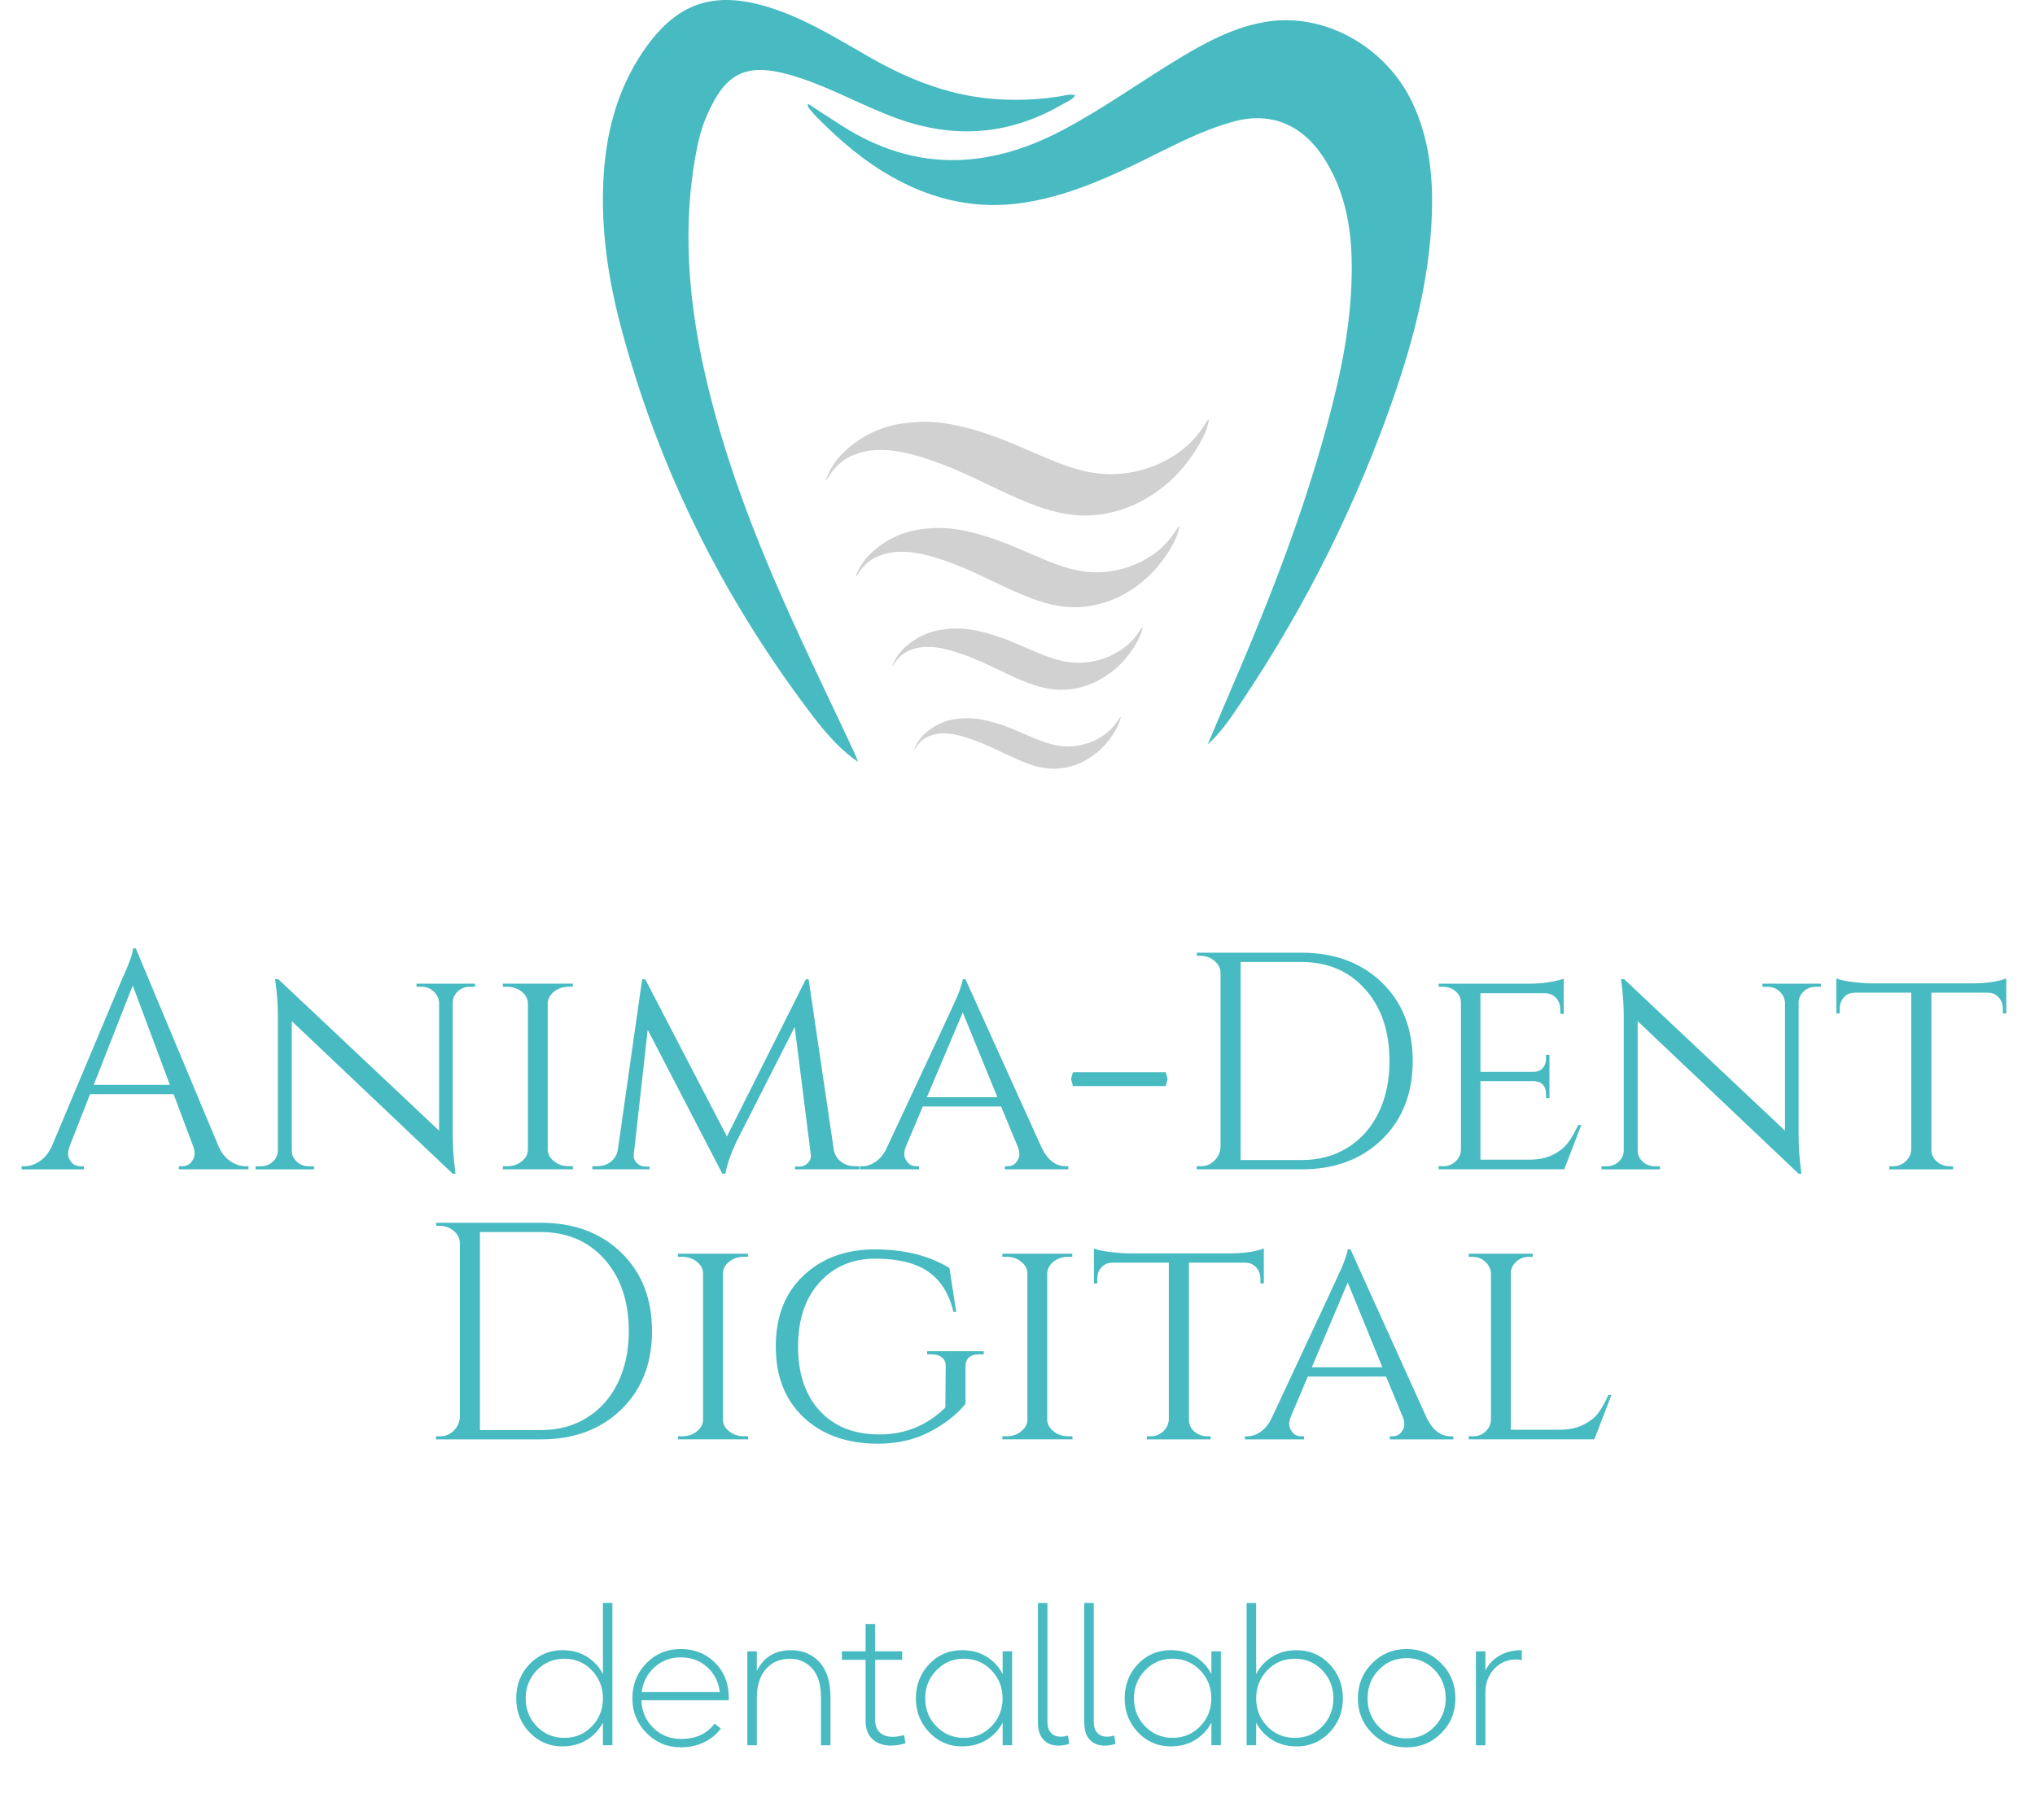 <?xml version="1.0" encoding="UTF-8"?>
<svg xmlns="http://www.w3.org/2000/svg" id="_Слой_1" width="245.89mm" height="219.88mm" viewBox="0 0 697 623.29">
  <defs>
    <style>.cls-1{fill:#47bbc1;}.cls-1,.cls-2{stroke-width:0px;}.cls-2{fill:#d1d1d1;}</style>
  </defs>
  <path class="cls-1" d="m192.66,598.2c-4.46,0-8.22-1.59-11.28-4.78-3.06-3.18-4.58-7.07-4.58-11.67s1.53-8.55,4.58-11.73c3.05-3.18,6.81-4.78,11.28-4.78,3.16,0,5.94.74,8.32,2.21,2.38,1.47,4.22,3.47,5.52,5.98v-24.38h3.25v48.75h-3.25v-7.74c-1.3,2.47-3.14,4.44-5.52,5.92-2.38,1.47-5.16,2.21-8.32,2.21Zm.65-2.92c3.73,0,6.86-1.31,9.39-3.93,2.54-2.62,3.8-5.82,3.8-9.59s-1.27-6.98-3.8-9.62c-2.53-2.64-5.67-3.97-9.39-3.97s-6.92,1.32-9.46,3.97-3.8,5.85-3.8,9.62,1.27,6.97,3.8,9.59c2.54,2.62,5.69,3.93,9.46,3.93Z"></path>
  <path class="cls-1" d="m233.16,564.85c4.59,0,8.44,1.5,11.54,4.48,3.1,2.99,4.73,6.8,4.91,11.44v1.62h-29.96c.17,3.81,1.55,6.98,4.13,9.49,2.58,2.51,5.73,3.77,9.46,3.77,5.07,0,8.9-1.75,11.5-5.26l2.14,1.69c-1.47,2.04-3.41,3.62-5.82,4.75-2.41,1.13-5.04,1.69-7.9,1.69-4.59,0-8.5-1.63-11.73-4.91-3.23-3.27-4.84-7.23-4.84-11.86s1.58-8.72,4.75-11.99c3.16-3.27,7.11-4.91,11.83-4.91Zm0,2.86c-3.51,0-6.5,1.12-8.97,3.35-2.47,2.23-3.94,5.08-4.42,8.55h26.78c-.43-3.47-1.87-6.32-4.32-8.55-2.45-2.23-5.47-3.35-9.07-3.35Z"></path>
  <path class="cls-1" d="m255.97,597.81v-32.17h3.25v6.76c2.3-4.77,6.2-7.15,11.7-7.15,3.94,0,7.18,1.36,9.72,4.06,2.53,2.71,3.8,6.73,3.8,12.06v16.45h-3.25v-16.25c0-4.55-1.02-7.92-3.05-10.11-2.04-2.19-4.55-3.28-7.54-3.28-3.47,0-6.23,1.18-8.29,3.54-2.06,2.36-3.09,5.69-3.09,9.98v16.12h-3.25Z"></path>
  <path class="cls-1" d="m305.18,597.94c-2.6,0-4.7-.73-6.3-2.18-1.6-1.45-2.41-3.56-2.41-6.34v-20.87h-8.12v-2.92h8.12v-9.36h3.25v9.36h9.29v2.92h-9.29v20.34c0,2.08.55,3.61,1.66,4.58,1.1.97,2.57,1.46,4.39,1.46,1.04,0,2.34-.2,3.9-.58l.46,2.79c-1.69.52-3.34.78-4.94.78Z"></path>
  <path class="cls-1" d="m329.49,598.2c-4.42,0-8.16-1.6-11.21-4.81-3.06-3.21-4.58-7.08-4.58-11.64s1.52-8.55,4.55-11.73c3.03-3.18,6.78-4.78,11.25-4.78,3.21,0,6,.74,8.39,2.21,2.38,1.47,4.22,3.47,5.52,5.98v-7.8h3.25v32.17h-3.25v-7.74c-1.3,2.47-3.14,4.44-5.52,5.92-2.38,1.47-5.18,2.21-8.39,2.21Zm-8.77-6.86c2.56,2.62,5.7,3.93,9.42,3.93s6.87-1.31,9.42-3.93c2.56-2.62,3.83-5.82,3.83-9.59s-1.28-6.98-3.83-9.62c-2.56-2.64-5.7-3.97-9.42-3.97s-6.87,1.32-9.42,3.97c-2.56,2.64-3.83,5.85-3.83,9.62s1.28,6.97,3.83,9.59Z"></path>
  <path class="cls-1" d="m362.58,597.94c-2.21,0-3.94-.68-5.2-2.05s-1.88-3.3-1.88-5.82v-41.01h3.25v40.62c0,1.69.4,2.98,1.2,3.87.8.89,1.94,1.33,3.41,1.33.78,0,1.58-.13,2.41-.39l.45,2.86c-1.3.39-2.51.58-3.64.58Z"></path>
  <path class="cls-1" d="m378.44,597.94c-2.21,0-3.94-.68-5.2-2.05s-1.88-3.3-1.88-5.82v-41.01h3.25v40.62c0,1.69.4,2.98,1.2,3.87.8.89,1.94,1.33,3.41,1.33.78,0,1.58-.13,2.41-.39l.45,2.86c-1.3.39-2.51.58-3.64.58Z"></path>
  <path class="cls-1" d="m400.99,598.2c-4.42,0-8.16-1.6-11.21-4.81-3.06-3.21-4.58-7.08-4.58-11.64s1.52-8.55,4.55-11.73c3.03-3.18,6.78-4.78,11.25-4.78,3.21,0,6,.74,8.39,2.21,2.38,1.47,4.22,3.47,5.52,5.98v-7.8h3.25v32.17h-3.25v-7.74c-1.3,2.47-3.14,4.44-5.52,5.92-2.38,1.47-5.18,2.21-8.39,2.21Zm-8.77-6.86c2.56,2.62,5.7,3.93,9.42,3.93s6.87-1.31,9.42-3.93c2.56-2.62,3.83-5.82,3.83-9.59s-1.28-6.98-3.83-9.62c-2.56-2.64-5.7-3.97-9.42-3.97s-6.87,1.32-9.42,3.97c-2.56,2.64-3.83,5.85-3.83,9.62s1.28,6.97,3.83,9.59Z"></path>
  <path class="cls-1" d="m444.09,598.2c-3.16,0-5.94-.74-8.32-2.21-2.38-1.47-4.23-3.45-5.53-5.92v7.74h-3.25v-48.75h3.25v24.38c1.3-2.51,3.14-4.51,5.53-5.98,2.38-1.47,5.16-2.21,8.32-2.21,4.46,0,8.22,1.59,11.28,4.78,3.05,3.19,4.58,7.1,4.58,11.73s-1.53,8.48-4.58,11.67c-3.06,3.18-6.82,4.78-11.28,4.78Zm-.58-2.92c3.73,0,6.86-1.31,9.39-3.93,2.54-2.62,3.8-5.82,3.8-9.59s-1.27-6.98-3.8-9.62-5.67-3.97-9.39-3.97-6.92,1.32-9.46,3.97-3.8,5.85-3.8,9.62,1.27,6.97,3.8,9.59c2.54,2.62,5.69,3.93,9.46,3.93Z"></path>
  <path class="cls-1" d="m493.65,593.65c-3.23,3.25-7.18,4.88-11.86,4.88s-8.63-1.62-11.86-4.88c-3.23-3.25-4.84-7.21-4.84-11.9s1.61-8.72,4.84-11.99c3.23-3.27,7.18-4.91,11.86-4.91s8.63,1.64,11.86,4.91c3.23,3.27,4.84,7.27,4.84,11.99s-1.61,8.65-4.84,11.9Zm-21.39-2.18c2.58,2.67,5.75,4,9.52,4s6.94-1.33,9.52-4,3.87-5.9,3.87-9.72-1.29-7.12-3.87-9.78-5.75-4-9.52-4-6.94,1.33-9.52,4-3.87,5.93-3.87,9.78,1.29,7.05,3.87,9.72Z"></path>
  <path class="cls-1" d="m505.51,597.81v-32.17h3.25v6.56c1.08-2.17,2.72-3.88,4.91-5.13s4.71-1.86,7.57-1.82v3.38c-.82-.17-1.62-.24-2.41-.19-2.82.09-5.2,1.2-7.15,3.35-1.95,2.15-2.92,4.8-2.92,7.96v18.07h-3.25Z"></path>
  <path class="cls-1" d="m84.25,399.48h.85v1.06h-23.85v-1.06h.95c1.48,0,2.6-.48,3.34-1.43.74-.95,1.11-1.86,1.11-2.7s-.14-1.7-.42-2.54l-6.78-18.02h-28.62l-7.1,18.13c-.28.85-.42,1.68-.42,2.49s.37,1.7,1.11,2.65c.74.95,1.86,1.43,3.34,1.43h.95v1.06H7.4v-1.06h.95c1.77,0,3.5-.56,5.19-1.7,1.7-1.13,3.07-2.79,4.13-4.98l23.96-57.03c2.61-5.72,3.92-9.36,3.92-10.92h.95l28.41,67.95c.99,2.19,2.33,3.85,4.03,4.98,1.7,1.13,3.46,1.7,5.3,1.7Zm-52.15-27.88h26.08l-12.72-34.03-13.36,34.03Z"></path>
  <path class="cls-1" d="m160.88,338.01c-1.55,0-2.9.51-4.03,1.54-1.13,1.03-1.73,2.28-1.8,3.76v45.16c0,4.1.25,7.99.74,11.66l.21,1.91h-.95l-55.12-52.26v44.2c0,1.56.56,2.86,1.7,3.92,1.13,1.06,2.51,1.59,4.13,1.59h1.8v1.06h-20.03v-1.06h1.8c1.62,0,3-.53,4.13-1.59,1.13-1.06,1.7-2.37,1.7-3.92v-45.37c0-4.31-.25-8.16-.74-11.55l-.21-1.7,1.17.11,55.01,51.83v-43.99c-.14-1.48-.78-2.74-1.91-3.76-1.13-1.02-2.47-1.54-4.03-1.54h-1.8v-1.06h20.03v1.06h-1.8Z"></path>
  <path class="cls-1" d="m173.71,399.48c1.91,0,3.57-.56,4.98-1.7,1.41-1.13,2.12-2.47,2.12-4.03v-50.03c0-1.55-.71-2.9-2.12-4.03-1.41-1.13-3.11-1.7-5.09-1.7h-1.38v-1.06h23.96v1.06h-1.38c-1.91,0-3.55.53-4.93,1.59-1.38,1.06-2.14,2.37-2.28,3.92v50.35c.07,1.56.81,2.88,2.23,3.98,1.41,1.1,3.07,1.64,4.98,1.64h1.38l.11,1.06h-24.06v-1.06h1.48Z"></path>
  <path class="cls-1" d="m292.75,399.48h1.59v1.06h-22.05v-.95h1.59c1.06,0,2-.41,2.81-1.22s1.15-1.78,1.01-2.92l-5.51-43.67-20.03,39.43c-1.98,4.31-3.22,7.92-3.71,10.81h-1.06l-25.55-49.29-4.77,42.72c-.14,1.06.19,2.01,1.01,2.86.81.85,1.78,1.27,2.92,1.27h1.48v.95h-19.61v-1.06h1.59c2.54,0,4.52-.92,5.94-2.76.71-.92,1.13-2.01,1.27-3.29l8.27-57.98h1.06l27.98,53.85,27.03-53.85h.95l8.59,58.19c.28,1.77,1.09,3.18,2.44,4.24,1.34,1.06,2.93,1.59,4.77,1.59Z"></path>
  <path class="cls-1" d="m365.04,399.48h.85v1.06h-21.73v-1.06h.85c1.34,0,2.37-.46,3.07-1.38.71-.92,1.06-1.78,1.06-2.6s-.14-1.61-.42-2.38l-5.83-14.1h-26.82l-5.83,13.78c-.35.92-.53,1.79-.53,2.6s.35,1.7,1.06,2.65c.71.95,1.76,1.43,3.18,1.43h.85v1.06h-20.25v-1.06h.85c1.48,0,2.98-.51,4.5-1.54,1.52-1.02,2.77-2.56,3.76-4.61,15.48-33.07,23.53-50.38,24.17-51.94,1.2-2.97,1.84-4.95,1.91-5.94h.95l26.18,57.88c2.05,4.1,4.77,6.15,8.16,6.15Zm-47.59-23.64h24.17l-11.87-29.04-12.3,29.04Z"></path>
  <path class="cls-1" d="m366.84,369.59l.64-2.33h31.8l.64,2.33-.64,2.44h-31.8l-.64-2.44Z"></path>
  <path class="cls-1" d="m473.32,336.57c7.03,6.82,10.55,15.78,10.55,26.87s-3.52,20.05-10.55,26.87c-7.03,6.82-16.2,10.23-27.51,10.23h-35.93v-1.06h1.38c1.84,0,3.41-.65,4.72-1.96s2-2.88,2.07-4.72v-59.36c0-1.7-.69-3.13-2.07-4.29s-2.95-1.75-4.72-1.75h-1.27l-.11-1.06h35.93c11.31,0,20.47,3.41,27.51,10.23Zm-48.39-7.05v67.84h20.88c5.94,0,11.18-1.41,15.74-4.24,4.56-2.83,8.09-6.8,10.6-11.93,2.51-5.12,3.76-11.04,3.76-17.75,0-10.18-2.77-18.37-8.32-24.59-5.55-6.22-12.81-9.33-21.78-9.33h-20.88Z"></path>
  <path class="cls-1" d="m494.25,399.48c1.7,0,3.13-.55,4.29-1.64,1.17-1.09,1.78-2.42,1.85-3.98v-50.35c0-1.55-.6-2.86-1.8-3.92-1.2-1.06-2.65-1.59-4.35-1.59h-1.48v-1.06h30.95c2.9,0,5.44-.21,7.63-.64,2.19-.42,3.6-.78,4.24-1.06v12.08l-1.17-.11v-1.59c0-1.48-.5-2.76-1.48-3.82-.99-1.06-2.26-1.59-3.82-1.59h-22.05v26.92h18.13c1.41,0,2.49-.42,3.23-1.27s1.11-1.91,1.11-3.18v-1.38h1.17v14.84h-1.17v-1.38c0-1.98-.74-3.32-2.23-4.03-.57-.21-1.17-.35-1.8-.42h-18.44v26.92h16.64c3.25,0,5.99-.56,8.21-1.7,2.23-1.13,3.92-2.47,5.09-4.03,1.17-1.55,2.35-3.6,3.55-6.15h1.06l-5.83,15.16h-43.04v-1.06h1.48Z"></path>
  <path class="cls-1" d="m621.87,338.01c-1.55,0-2.9.51-4.03,1.54-1.13,1.03-1.73,2.28-1.8,3.76v45.16c0,4.1.25,7.99.74,11.66l.21,1.91h-.95l-55.12-52.26v44.2c0,1.56.56,2.86,1.7,3.92,1.13,1.06,2.51,1.59,4.13,1.59h1.8v1.06h-20.03v-1.06h1.8c1.62,0,3-.53,4.13-1.59,1.13-1.06,1.7-2.37,1.7-3.92v-45.37c0-4.31-.25-8.16-.74-11.55l-.21-1.7,1.17.11,55.01,51.83v-43.99c-.14-1.48-.78-2.74-1.91-3.76-1.13-1.02-2.47-1.54-4.03-1.54h-1.8v-1.06h20.03v1.06h-1.8Z"></path>
  <path class="cls-1" d="m661.52,340.02v53.85c.07,2.19,1.13,3.82,3.18,4.88.92.5,1.94.74,3.07.74h1.17v1.06h-21.84v-1.06h1.27c1.7,0,3.14-.56,4.35-1.7,1.2-1.13,1.84-2.47,1.91-4.03v-53.74h-19.19c-1.63,0-2.92.53-3.87,1.59-.95,1.06-1.43,2.33-1.43,3.82v1.7h-1.17v-11.98c1.41.57,3.41.99,5.99,1.27,2.58.28,4.5.42,5.78.42h34.56c5.09,0,9.04-.57,11.87-1.7v11.98h-1.17v-1.7c0-1.48-.5-2.76-1.48-3.82-.99-1.06-2.26-1.59-3.82-1.59h-19.19Z"></path>
  <path class="cls-1" d="m212.77,429.07c7.03,6.82,10.55,15.78,10.55,26.87s-3.52,20.05-10.55,26.87c-7.03,6.82-16.2,10.23-27.51,10.23h-35.93v-1.06h1.38c1.84,0,3.41-.65,4.72-1.96s2-2.88,2.07-4.72v-59.36c0-1.7-.69-3.13-2.07-4.29s-2.95-1.75-4.72-1.75h-1.27l-.11-1.06h35.93c11.31,0,20.47,3.41,27.51,10.23Zm-48.39-7.05v67.84h20.88c5.94,0,11.18-1.41,15.74-4.24,4.56-2.83,8.09-6.8,10.6-11.93,2.51-5.12,3.76-11.04,3.76-17.75,0-10.18-2.77-18.37-8.32-24.59-5.55-6.22-12.81-9.33-21.78-9.33h-20.88Z"></path>
  <path class="cls-1" d="m233.7,491.98c1.91,0,3.57-.56,4.98-1.7,1.41-1.13,2.12-2.47,2.12-4.03v-50.03c0-1.55-.71-2.9-2.12-4.03-1.41-1.13-3.11-1.7-5.09-1.7h-1.38v-1.06h23.96v1.06h-1.38c-1.91,0-3.55.53-4.93,1.59-1.38,1.06-2.14,2.37-2.28,3.92v50.35c.07,1.56.81,2.88,2.23,3.98,1.41,1.1,3.07,1.64,4.98,1.64h1.38l.11,1.06h-24.06v-1.06h1.48Z"></path>
  <path class="cls-1" d="m275.2,485.46c-6.33-5.97-9.49-14.06-9.49-24.27s3.16-18.3,9.49-24.27c6.32-5.97,14.49-8.96,24.49-8.96s18.5,2.12,25.49,6.36l2.33,15.05h-.95c-1.48-6.22-4.36-10.81-8.64-13.78-4.28-2.97-10.32-4.45-18.13-4.45s-14.17,2.7-19.08,8.11c-4.91,5.41-7.37,12.74-7.37,22s2.47,16.59,7.42,21.99c4.95,5.41,11.78,8.11,20.51,8.11s16.23-3.07,22.52-9.22l.11-14.1c.07-1.27-.34-2.28-1.22-3.02-.88-.74-2.1-1.11-3.66-1.11h-1.48v-1.06h19.4v1.06h-1.48c-3.18,0-4.77,1.42-4.77,4.24v12.72c-2.97,3.68-7.05,6.87-12.24,9.59-5.19,2.72-11.18,4.08-17.97,4.08-10.53-.07-18.96-3.09-25.28-9.06Z"></path>
  <path class="cls-1" d="m344.79,491.98c1.91,0,3.57-.56,4.98-1.7,1.41-1.13,2.12-2.47,2.12-4.03v-50.03c0-1.55-.71-2.9-2.12-4.03-1.41-1.13-3.11-1.7-5.09-1.7h-1.38v-1.06h23.96v1.06h-1.38c-1.91,0-3.55.53-4.93,1.59-1.38,1.06-2.14,2.37-2.28,3.92v50.35c.07,1.56.81,2.88,2.23,3.98,1.41,1.1,3.07,1.64,4.98,1.64h1.38l.11,1.06h-24.06v-1.06h1.48Z"></path>
  <path class="cls-1" d="m407.22,432.51v53.85c.07,2.19,1.13,3.82,3.18,4.88.92.5,1.94.74,3.07.74h1.17v1.06h-21.84v-1.06h1.27c1.7,0,3.14-.56,4.35-1.7,1.2-1.13,1.84-2.47,1.91-4.03v-53.74h-19.19c-1.63,0-2.92.53-3.87,1.59-.95,1.06-1.43,2.33-1.43,3.82v1.7h-1.17v-11.98c1.41.57,3.41.99,5.99,1.27,2.58.28,4.5.42,5.78.42h34.56c5.09,0,9.04-.57,11.87-1.7v11.98h-1.17v-1.7c0-1.48-.5-2.76-1.48-3.82-.99-1.06-2.26-1.59-3.82-1.59h-19.19Z"></path>
  <path class="cls-1" d="m496.9,491.98h.85v1.06h-21.73v-1.06h.85c1.34,0,2.37-.46,3.07-1.38.71-.92,1.06-1.78,1.06-2.6s-.14-1.61-.42-2.38l-5.83-14.1h-26.82l-5.83,13.78c-.35.92-.53,1.79-.53,2.6s.35,1.7,1.06,2.65c.71.95,1.76,1.43,3.18,1.43h.85v1.06h-20.25v-1.06h.85c1.48,0,2.98-.51,4.5-1.54,1.52-1.02,2.77-2.56,3.76-4.61,15.48-33.07,23.53-50.38,24.17-51.94,1.2-2.97,1.84-4.95,1.91-5.94h.95l26.18,57.88c2.05,4.1,4.77,6.15,8.16,6.15Zm-47.59-23.64h24.17l-11.87-29.04-12.3,29.04Z"></path>
  <path class="cls-1" d="m504.53,491.98c1.7,0,3.13-.55,4.29-1.64,1.17-1.09,1.78-2.42,1.85-3.98v-50.14c-.07-1.55-.73-2.9-1.96-4.03-1.24-1.13-2.7-1.7-4.4-1.7h-1.27v-1.06h21.94v1.06h-1.27c-1.7,0-3.16.57-4.4,1.7-1.24,1.13-1.85,2.47-1.85,4.03v53.53h16.54c3.25,0,6-.56,8.27-1.7,2.26-1.13,3.98-2.47,5.14-4.03,1.17-1.55,2.31-3.6,3.44-6.15h1.06l-5.83,15.16h-43.04v-1.06h1.48Z"></path>
  <path class="cls-1" d="m293.91,261c-7.35-5.08-12.52-11.69-17.52-18.37-30.06-40.13-51.36-83.79-63.8-130.94-4.35-16.5-6.8-33.29-5.92-50.21.81-15.58,4.53-30.58,13.7-44.01C232.38-.14,246.11-3.97,267.42,3.88c11.13,4.1,20.95,10.36,31.09,16.09,13.57,7.67,27.93,13.23,43.98,14.07,6.94.36,13.85.04,20.7-1.06,1.57-.25,3.12-.89,5.07-.33-1,1.57-2.71,2.11-4.1,2.93-18.06,10.62-37.12,12.26-57.34,4.83-11.18-4.11-21.49-9.97-32.85-13.72-17.98-5.94-25.39-2.49-32.19,13.65-1.54,3.66-2.51,7.48-3.25,11.34-5.6,29.4-2.04,58.37,5.61,87.26,6.14,23.16,14.76,45.57,24.56,67.61,7.6,17.09,15.83,33.95,23.77,50.92.54,1.15.95,2.34,1.43,3.52Z"></path>
  <path class="cls-1" d="m276.71,35.51c4.13,2.69,8.04,5.29,12,7.79,24.57,15.55,49.5,14.74,74.81,1.5,14.07-7.36,27-16.77,40.6-24.95,9.67-5.82,19.58-11.04,30.76-12.56,19.54-2.65,39.92,9.08,48.8,27.72,5.66,11.87,7.15,24.59,6.77,37.61-.7,23.98-7.04,46.7-15.08,68.95-13.36,36.97-31.2,71.41-53.24,103.4-2.46,3.57-5.15,6.98-8.47,10.04,2.48-5.88,4.93-11.77,7.46-17.62,12.08-27.98,23.32-56.3,31.73-85.77,5.01-17.57,9.24-35.38,10.01-53.76.62-14.9-.72-29.49-8.7-42.61-7.48-12.3-18.52-17.31-32-13.52-11.75,3.3-22.47,9.31-33.46,14.61-12.19,5.88-24.58,11.01-37.94,13.08-15.93,2.47-30.78-.77-44.84-8.6-9.83-5.48-18.39-12.77-26.36-20.88-1-1.02-1.88-2.17-2.78-3.29-.12-.15-.05-.47-.09-1.14Z"></path>
  <path class="cls-2" d="m282.95,164.36c.05-.43.24-.77.38-1.13,2.25-5.59,6.36-9.55,11.29-12.78,4.68-3.07,9.83-4.85,15.38-5.53,3.43-.42,6.86-.57,10.3-.3,3.3.25,6.54.87,9.75,1.66,6.36,1.56,12.48,3.8,18.49,6.38,3.74,1.61,7.48,3.24,11.24,4.8,3.31,1.37,6.66,2.62,10.14,3.53,4.41,1.16,8.89,1.68,13.45,1.33,7.01-.55,13.45-2.74,19.32-6.62,3.64-2.41,6.68-5.43,9.14-9.04.56-.82,1.1-1.65,1.65-2.47.12-.17.22-.48.45-.39.24.1.08.39.04.58-.46,2.12-1.25,4.12-2.25,6.04-1.29,2.48-2.78,4.84-4.44,7.08-2.83,3.82-6.09,7.22-9.92,10.06-2.79,2.06-5.71,3.92-8.89,5.32-4.01,1.76-8.17,2.97-12.53,3.46-7.38.84-14.41-.59-21.27-3.16-5.73-2.14-11.26-4.76-16.76-7.41-6.15-2.96-12.34-5.84-18.81-8.05-4.52-1.54-9.09-2.91-13.86-3.4-5-.52-9.89-.08-14.45,2.24-3.22,1.64-5.48,4.3-7.36,7.31-.11.17-.12.43-.45.5Z"></path>
  <path class="cls-2" d="m293.02,197.67c.05-.36.2-.65.32-.96,1.9-4.74,5.38-8.08,9.55-10.81,3.97-2.6,8.32-4.11,13.02-4.68,2.9-.35,5.8-.48,8.72-.26,2.79.21,5.54.74,8.26,1.4,5.38,1.32,10.56,3.22,15.65,5.4,3.17,1.36,6.33,2.75,9.51,4.07,2.8,1.16,5.64,2.22,8.58,2.99,3.74.98,7.52,1.43,11.39,1.12,5.93-.46,11.39-2.32,16.35-5.6,3.08-2.04,5.66-4.6,7.74-7.65.47-.69.93-1.39,1.4-2.09.1-.14.19-.41.38-.33.21.08.07.33.03.49-.39,1.8-1.06,3.48-1.91,5.11-1.09,2.1-2.35,4.1-3.76,5.99-2.39,3.23-5.15,6.11-8.4,8.51-2.36,1.75-4.83,3.32-7.53,4.5-3.39,1.49-6.92,2.51-10.61,2.93-6.24.71-12.19-.5-18-2.67-4.85-1.81-9.53-4.03-14.19-6.27-5.21-2.51-10.44-4.94-15.92-6.82-3.82-1.31-7.7-2.46-11.73-2.88-4.23-.44-8.37-.07-12.23,1.89-2.73,1.39-4.63,3.64-6.23,6.18-.09.15-.1.36-.38.42Z"></path>
  <path class="cls-2" d="m305.6,228.29c.03-.28.15-.51.25-.74,1.47-3.66,4.16-6.25,7.39-8.36,3.07-2.01,6.43-3.17,10.06-3.62,2.24-.27,4.49-.37,6.74-.2,2.16.17,4.28.57,6.38,1.08,4.16,1.02,8.17,2.49,12.1,4.18,2.45,1.05,4.89,2.12,7.35,3.14,2.16.9,4.36,1.72,6.63,2.31,2.89.76,5.82,1.1,8.8.87,4.59-.36,8.8-1.79,12.64-4.33,2.38-1.58,4.37-3.55,5.98-5.91.36-.53.72-1.08,1.08-1.61.08-.11.15-.31.29-.26.16.06.05.25.02.38-.3,1.39-.82,2.69-1.47,3.95-.85,1.62-1.82,3.17-2.91,4.63-1.85,2.5-3.98,4.73-6.49,6.58-1.83,1.35-3.74,2.56-5.82,3.48-2.62,1.15-5.35,1.94-8.2,2.27-4.83.55-9.43-.39-13.92-2.07-3.75-1.4-7.37-3.11-10.97-4.85-4.02-1.94-8.07-3.82-12.31-5.27-2.96-1.01-5.95-1.9-9.07-2.23-3.27-.34-6.47-.05-9.46,1.46-2.11,1.07-3.58,2.81-4.82,4.78-.07.11-.08.28-.29.33Z"></path>
  <path class="cls-2" d="m313.16,256.72c.03-.23.13-.42.21-.61,1.21-3.02,3.43-5.15,6.09-6.89,2.53-1.65,5.3-2.62,8.29-2.98,1.85-.23,3.7-.31,5.55-.16,1.78.14,3.53.47,5.26.89,3.43.84,6.73,2.05,9.97,3.44,2.02.87,4.03,1.75,6.06,2.59,1.78.74,3.59,1.41,5.46,1.9,2.38.62,4.79.91,7.25.72,3.78-.29,7.25-1.48,10.41-3.57,1.96-1.3,3.6-2.93,4.93-4.87.3-.44.59-.89.89-1.33.06-.09.12-.26.24-.21.13.05.04.21.02.31-.25,1.14-.67,2.22-1.21,3.26-.7,1.34-1.5,2.61-2.39,3.82-1.52,2.06-3.28,3.89-5.35,5.42-1.51,1.11-3.08,2.11-4.79,2.87-2.16.95-4.41,1.6-6.76,1.87-3.98.45-7.77-.32-11.47-1.7-3.09-1.16-6.07-2.56-9.04-3.99-3.32-1.6-6.65-3.15-10.14-4.34-2.44-.83-4.9-1.57-7.47-1.84-2.69-.28-5.33-.04-7.79,1.21-1.74.88-2.95,2.32-3.97,3.94-.06.09-.07.23-.24.27Z"></path>
</svg>

